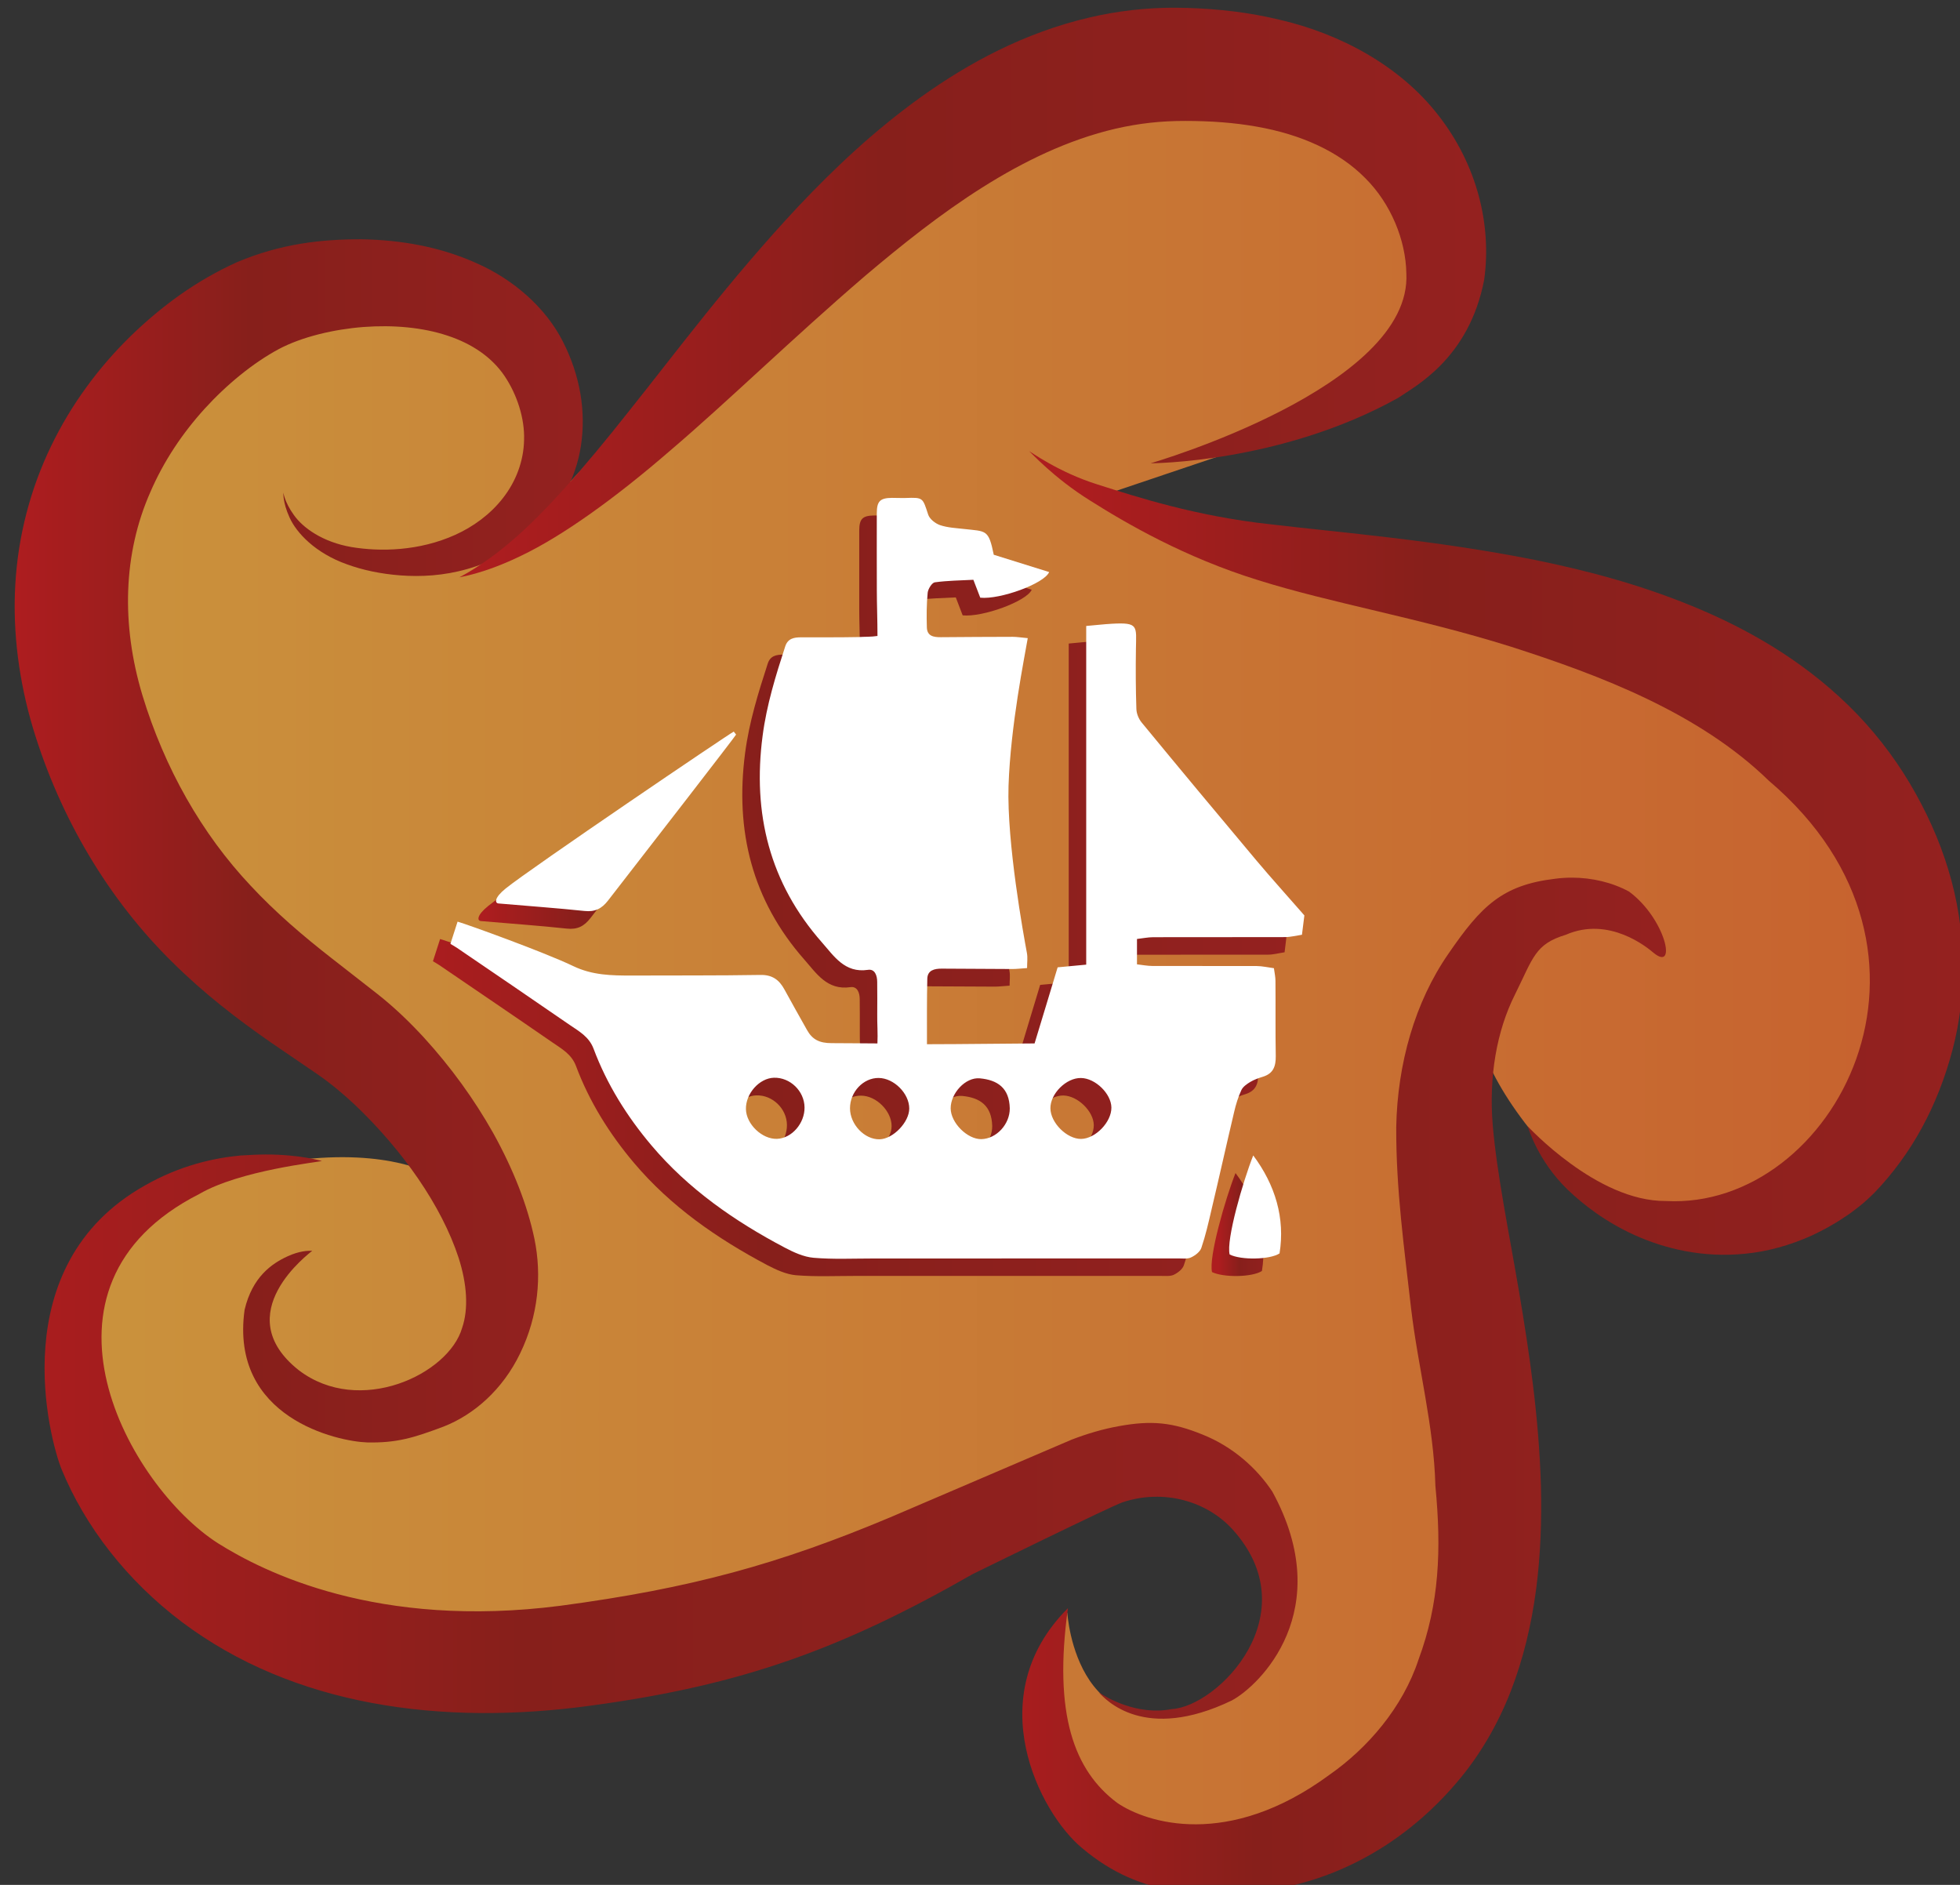 <?xml version="1.0" encoding="UTF-8"?>
<svg xmlns="http://www.w3.org/2000/svg" xmlns:xlink="http://www.w3.org/1999/xlink" version="1.1" id="Capa_1" x="0px" y="0px" width="52px" height="50px" viewBox="0 0 52 50" xml:space="preserve">
<rect x="0" y="0" width="52" height="50" fill="#333333" stroke="none"/>
<g>
	<g>
		<defs>
			<path id="SVGID_1_" d="M27.812,1.762c-0.289,0.145-4.692,3.033-4.91,3.177c-0.216,0.146-5.294,5.199-5.294,5.199l-2.522,2.684     l-0.836,1.223l0.113-1.223c0,0,0.242-2.726,0.092-2.974C12.188,6.118,4.13,8.694,3.771,9.272     c-0.361,0.577-1.949,3.393-2.382,4.263c-0.433,0.869,1.948,8.38,1.948,8.38c0.277,0.896,7.202,8.308,8.178,9.267     c0,0-1.157-0.729-3.698-0.4c-0.876,0.117-3.28,0.721-3.28,0.721l-2.5,2.753L2.47,39.02l6.426,4.547l9.676-0.795l11.335-4.758     h1.805c0,0,2.394,3.75,2.381,3.963c-0.106,2.25-0.972,2.694-1.712,3.045c-3.831,1.82-4.064-2.242-4.064-2.242     s-2.263,2.977,0.223,5.421c0.21,0.209,2.41,1.216,2.41,1.216s3.668-0.195,6.756-3.794c0.161-0.188,1.299-5.593,1.35-5.812     c0.049-0.217-0.914-7.305-0.914-7.305l0.142-5.832c0,0,0.376-0.561,1.146,1.387c0.543,1.371,2.217,3.414,3.762,4.102     c-0.049-0.006,0.605,0.197,1.394,0.4c0.972,0.25,2.149,0.502,2.474,0.356c0.289-0.138,1.117-0.446,1.392-0.634     c0.142-0.092,0.577-0.332,0.721-0.438c0.151-0.123,0.274-0.24,0.401-0.369c0.974-1.014,1.664-1.994,2.059-3.48     c0.389-1.475,0.383-3.178-0.111-4.789c-0.24-0.805-0.598-1.582-1.029-2.307c-0.434-0.727-0.99-1.437-1.616-2.049     c-1.265-1.234-2.743-2.065-4.171-2.65c-1.438-0.587-2.848-0.95-4.184-1.221c-2.455-0.485-4.652-0.678-6.519-0.886l-4.724-0.963     l3.695-1.245c0,0-0.091-0.132,3.021-1.426c3.109-1.294,2.292-2.921,2.438-3.092c0.146-0.17-1.371-3.367-1.658-3.873     c-0.291-0.504-3.537-1.804-4.045-2.238c-0.104-0.091-0.371-0.128-0.729-0.128C30.654,1.129,28.04,1.649,27.812,1.762"></path>
		</defs>
		<clipPath id="SVGID_2_">
			<use xlink:href="#SVGID_1_" overflow="visible"></use>
		</clipPath>
		
			<linearGradient id="SVGID_3_" gradientUnits="userSpaceOnUse" x1="-655.455" y1="313.132" x2="-655.299" y2="313.132" gradientTransform="matrix(324.939 0 0 -324.939 212984.125 101773.828)">
			<stop offset="0" style="stop-color:#CA953D"></stop>
			<stop offset="1" style="stop-color:#C7602E"></stop>
		</linearGradient>
		<rect x="0.956" y="1.129" clip-path="url(#SVGID_2_)" fill="url(#SVGID_3_)" width="51.058" height="48.285"></rect>
	</g>
</g>
<g>
	<g>
		<defs>
			<path id="SVGID_4_" d="M8.284,33.178L8.284,33.178L8.284,33.178 M8.284,33.178c0-0.002,0-0.002,0-0.002     S8.284,33.176,8.284,33.178 M6.296,6.951C5.212,7.44,4.299,8.108,3.457,8.924c-0.833,0.816-1.564,1.793-2.104,2.915     c-0.541,1.118-0.875,2.378-0.947,3.665c-0.075,1.287,0.104,2.583,0.466,3.801c0.719,2.392,2.015,4.563,3.699,6.216     c0.832,0.828,1.736,1.521,2.605,2.125l1.246,0.85c0.341,0.236,0.677,0.514,0.995,0.812c1.264,1.205,2.297,2.672,2.75,4.057     c0.222,0.693,0.268,1.351,0.093,1.861c-0.354,1.231-2.724,2.353-4.336,1.119c-1.894-1.502,0.304-3.111,0.359-3.166     c-0.004,0.002-0.013,0.002-0.03,0c-0.078,0-0.3-0.002-0.628,0.149c-0.412,0.19-0.93,0.543-1.136,1.417     c-0.399,2.875,2.48,3.494,3.253,3.518c0.786,0.016,1.229-0.121,2.031-0.422c0.786-0.308,1.56-0.965,2.032-1.951     c0.474-0.982,0.576-2.05,0.373-3.031c-0.185-0.881-0.55-1.825-1.098-2.812c-0.501-0.886-1.107-1.729-1.836-2.527     c-0.366-0.397-0.767-0.787-1.227-1.15L8.81,25.428c-0.78-0.607-1.506-1.231-2.157-1.93c-1.303-1.382-2.288-3.125-2.874-5.053     c-0.568-1.884-0.509-3.767,0.21-5.392c0.35-0.813,0.849-1.56,1.441-2.211c0.586-0.644,1.287-1.216,1.963-1.58     c0.622-0.331,1.473-0.528,2.253-0.588c0.791-0.059,1.569,0.011,2.225,0.229c0.657,0.216,1.178,0.576,1.511,1.065     c0.34,0.502,0.54,1.14,0.522,1.696c-0.009,0.571-0.22,1.113-0.559,1.546c-0.338,0.437-0.794,0.764-1.27,0.979     c-0.958,0.431-1.981,0.449-2.743,0.324c-0.772-0.132-1.297-0.511-1.538-0.855c-0.249-0.345-0.272-0.593-0.28-0.588     c0.01-0.003-0.023,0.24,0.167,0.655c0.183,0.411,0.688,0.949,1.525,1.245c0.413,0.151,0.892,0.254,1.424,0.294     c0.536,0.039,1.138,0.01,1.768-0.17c0.626-0.177,1.286-0.503,1.854-1.047c0.566-0.537,1.023-1.319,1.161-2.224     c0.138-0.914-0.021-1.859-0.477-2.759c-0.465-0.92-1.335-1.661-2.29-2.081c-0.961-0.435-2.001-0.618-3.058-0.636     C8.526,6.346,7.455,6.463,6.296,6.951"></path>
		</defs>
		<clipPath id="SVGID_5_">
			<use xlink:href="#SVGID_4_" overflow="visible"></use>
		</clipPath>
		
			<linearGradient id="SVGID_6_" gradientUnits="userSpaceOnUse" x1="-651.763" y1="310.92" x2="-651.607" y2="310.92" gradientTransform="matrix(96.85 0 0 -96.85 63123.84 30134.996)">
			<stop offset="0" style="stop-color:#AD1D1F"></stop>
			<stop offset="0.405" style="stop-color:#871F1B"></stop>
			<stop offset="0.924" style="stop-color:#92211F"></stop>
			<stop offset="1" style="stop-color:#94211F"></stop>
		</linearGradient>
		<rect x="0.332" y="6.346" clip-path="url(#SVGID_5_)" fill="url(#SVGID_6_)" width="15.219" height="31.929"></rect>
	</g>
</g>
<g>
	<g>
		<defs>
			<path id="SVGID_7_" d="M30.525,12.292L30.525,12.292 M28.906,0.464c-1.725,0.4-3.214,1.209-4.469,2.107     c-1.26,0.905-2.314,1.908-3.247,2.894c-1.856,1.982-3.263,3.893-4.496,5.432c-1.22,1.548-2.269,2.729-3.103,3.438     c-0.831,0.714-1.409,0.973-1.403,0.981c-0.006-0.01,0.627-0.079,1.663-0.586c1.035-0.497,2.408-1.459,3.934-2.781     c1.537-1.309,3.237-2.975,5.17-4.633c1.927-1.631,4.15-3.32,6.636-3.901c0.626-0.144,1.216-0.209,1.859-0.207     c0.659,0,1.295,0.045,1.888,0.151c1.188,0.207,2.191,0.666,2.879,1.362c0.688,0.683,1.078,1.652,1.094,2.526     c0.164,3.023-6.76,5.036-6.785,5.043c0.019-0.002,3.457-0.004,6.563-1.733c0.459-0.312,1.884-1.047,2.287-3.134     c0.204-1.452-0.188-3.053-1.217-4.366c-1.024-1.321-2.615-2.166-4.218-2.535C33.137,0.327,32.318,0.236,31.5,0.21     c-0.113-0.004-0.23-0.006-0.348-0.006C30.417,0.205,29.643,0.289,28.906,0.464"></path>
		</defs>
		<clipPath id="SVGID_8_">
			<use xlink:href="#SVGID_7_" overflow="visible"></use>
		</clipPath>
		
			<linearGradient id="SVGID_9_" gradientUnits="userSpaceOnUse" x1="-654.468" y1="311.846" x2="-654.313" y2="311.846" gradientTransform="matrix(175.039 0 0 -175.039 114569.398 54592.742)">
			<stop offset="0" style="stop-color:#AD1D1F"></stop>
			<stop offset="0.405" style="stop-color:#871F1B"></stop>
			<stop offset="0.924" style="stop-color:#92211F"></stop>
			<stop offset="1" style="stop-color:#94211F"></stop>
		</linearGradient>
		<rect x="12.182" y="0.205" clip-path="url(#SVGID_8_)" fill="url(#SVGID_9_)" width="27.397" height="15.112"></rect>
	</g>
</g>
<g>
	<g>
		<defs>
			<path id="SVGID_10_" d="M41.262,23.31c-1.404,0.167-1.962,0.718-2.836,1.992c-0.887,1.279-1.352,2.917-1.383,4.6     c-0.006,1.66,0.211,3.193,0.393,4.798c0.187,1.588,0.605,3.116,0.646,4.719c0.163,1.69,0.104,3.119-0.447,4.603     c-0.419,1.275-1.355,2.354-2.365,3.059c-2.688,1.979-4.855,1.273-5.629,0.744c-1.145-0.855-1.697-2.35-1.308-5.165     c-2.352,2.348-0.743,5.431,0.364,6.354c1.65,1.404,3.287,1.207,4.365,1.188c3.107-0.225,4.955-2.178,5.565-2.893     c0.616-0.711,1.103-1.55,1.448-2.429c0.689-1.771,0.851-3.647,0.807-5.463c-0.053-1.821-0.307-3.528-0.578-5.138     c-0.27-1.588-0.589-3.129-0.701-4.434c-0.104-1.275,0.1-2.49,0.592-3.467c0.484-0.974,0.527-1.333,1.346-1.581     c1.154-0.504,2.169,0.343,2.324,0.474c0.644,0.537,0.322-0.908-0.647-1.621c-0.444-0.241-0.978-0.369-1.524-0.369     C41.551,23.282,41.404,23.291,41.262,23.31"></path>
		</defs>
		<clipPath id="SVGID_11_">
			<use xlink:href="#SVGID_10_" overflow="visible"></use>
		</clipPath>
		
			<linearGradient id="SVGID_12_" gradientUnits="userSpaceOnUse" x1="-653.699" y1="311.996" x2="-653.543" y2="311.996" gradientTransform="matrix(109.733 0 0 -109.733 71759.281 34272.875)">
			<stop offset="0" style="stop-color:#AD1D1F"></stop>
			<stop offset="0.405" style="stop-color:#871F1B"></stop>
			<stop offset="0.924" style="stop-color:#92211F"></stop>
			<stop offset="1" style="stop-color:#94211F"></stop>
		</linearGradient>
		<rect x="25.981" y="23.282" clip-path="url(#SVGID_11_)" fill="url(#SVGID_12_)" width="18.527" height="27.134"></rect>
	</g>
</g>
<g>
	<g>
		<defs>
			<path id="SVGID_13_" d="M8.547,30.795c0.001,0,0.002,0,0.002-0.004L8.547,30.795 M8.55,30.791L8.55,30.791L8.55,30.791      M6.376,30.652c-0.709,0.068-1.598,0.263-2.528,0.793c-3.789,2.123-2.523,6.771-2.214,7.531c0.623,1.516,1.732,2.951,3.198,4.055     c2.945,2.211,6.847,2.765,10.865,2.211c4.028-0.545,6.666-1.52,10.11-3.486c0,0,3.705-1.82,3.979-1.906     c1.095-0.363,2.237-0.023,2.911,0.717c2.031,2.24-0.383,4.703-1.612,4.77c-0.911,0.178-1.731-0.305-1.933-0.445     c0.182,0.199,1.213,1.33,3.527,0.217c0.732-0.389,2.801-2.387,1.077-5.541c-0.409-0.617-1.041-1.189-1.848-1.512     c-0.804-0.328-1.358-0.382-2.216-0.226c-0.435,0.077-0.854,0.204-1.258,0.358l-4.811,2.06c-2.958,1.243-5.295,1.886-8.747,2.347     c-4.868,0.629-7.888-0.9-9.091-1.656c-2.358-1.504-5.333-6.809-0.5-9.265c1.081-0.631,3.183-0.848,3.257-0.877     C8.529,30.797,8.39,30.753,8.13,30.71c-0.248-0.041-0.607-0.085-1.072-0.085C6.853,30.625,6.625,30.637,6.376,30.652"></path>
		</defs>
		<clipPath id="SVGID_14_">
			<use xlink:href="#SVGID_13_" overflow="visible"></use>
		</clipPath>
		
			<linearGradient id="SVGID_15_" gradientUnits="userSpaceOnUse" x1="-654.645" y1="313.004" x2="-654.49" y2="313.004" gradientTransform="matrix(213.637 0 0 -213.637 139857.844 66907.578)">
			<stop offset="0" style="stop-color:#AD1D1F"></stop>
			<stop offset="0.405" style="stop-color:#871F1B"></stop>
			<stop offset="0.924" style="stop-color:#92211F"></stop>
			<stop offset="1" style="stop-color:#94211F"></stop>
		</linearGradient>
		<rect x="0.06" y="30.625" clip-path="url(#SVGID_14_)" fill="url(#SVGID_15_)" width="35.422" height="15.594"></rect>
	</g>
</g>
<g>
	<g>
		<defs>
			<path id="SVGID_16_" d="M40.521,29.874c0,0,0,0,0.002,0C40.521,29.874,40.521,29.874,40.521,29.874L40.521,29.874 M28.924,13.28     c0.971,0.614,2.52,1.511,4.451,2.108c1.93,0.609,4.248,0.996,6.684,1.758c2.412,0.772,5.022,1.766,6.867,3.562     c5.379,4.564,1.725,11.392-2.728,11.151c-0.927,0.007-1.845-0.493-2.527-0.991c-0.673-0.487-1.121-0.976-1.146-0.993     c0.022,0.023,0.25,0.893,1.07,1.688c0.418,0.396,0.992,0.846,1.773,1.201c0.779,0.35,1.791,0.612,2.945,0.492     c0.574-0.056,1.172-0.219,1.756-0.482c0.289-0.137,0.58-0.291,0.854-0.479c0.143-0.088,0.268-0.188,0.407-0.295     c0.153-0.122,0.287-0.248,0.413-0.374c0.973-1.018,1.66-2.277,2.055-3.764c0.393-1.475,0.385-3.178-0.107-4.789     c-0.242-0.805-0.599-1.582-1.031-2.307c-0.434-0.728-0.987-1.437-1.615-2.049c-1.266-1.236-2.738-2.064-4.172-2.649     c-1.436-0.588-2.848-0.95-4.18-1.221c-2.672-0.527-5.041-0.709-7.004-0.941c-1.965-0.215-3.522-0.72-4.569-1.054     c-1.035-0.322-1.797-0.883-1.818-0.886C27.32,11.97,27.953,12.678,28.924,13.28 M27.302,11.964L27.302,11.964L27.302,11.964     L27.302,11.964"></path>
		</defs>
		<clipPath id="SVGID_17_">
			<use xlink:href="#SVGID_16_" overflow="visible"></use>
		</clipPath>
		
			<linearGradient id="SVGID_18_" gradientUnits="userSpaceOnUse" x1="-654.731" y1="312.137" x2="-654.576" y2="312.137" gradientTransform="matrix(159.214 0 0 -159.214 104269.438 49719.109)">
			<stop offset="0" style="stop-color:#AD1D1F"></stop>
			<stop offset="0.405" style="stop-color:#871F1B"></stop>
			<stop offset="0.924" style="stop-color:#92211F"></stop>
			<stop offset="1" style="stop-color:#94211F"></stop>
		</linearGradient>
		<rect x="27.302" y="11.964" clip-path="url(#SVGID_17_)" fill="url(#SVGID_18_)" width="25.003" height="21.411"></rect>
	</g>
</g>
<g>
	<g>
		<defs>
			<path id="SVGID_19_" d="M24.755,29.868c-0.001-0.397,0.392-0.833,0.773-0.796c0.469,0.044,0.782,0.254,0.796,0.796     c0.004,0.419-0.353,0.807-0.754,0.813c-0.004,0-0.009,0-0.013,0C25.189,30.684,24.758,30.25,24.755,29.868 M22.085,29.866     c-0.001-0.435,0.353-0.806,0.76-0.802c0.405,0.002,0.81,0.41,0.81,0.808c0.001,0.362-0.428,0.81-0.785,0.817     c-0.006,0-0.01,0-0.016,0C22.463,30.689,22.086,30.289,22.085,29.866 M27.4,29.866c-0.004-0.386,0.425-0.812,0.813-0.806     c0.38,0.008,0.802,0.42,0.806,0.785c0.004,0.385-0.424,0.824-0.804,0.832c-0.002,0-0.004,0-0.008,0     C27.835,30.68,27.404,30.248,27.4,29.866 M19.322,29.891c-0.007-0.414,0.357-0.824,0.744-0.834     c0.43-0.014,0.808,0.354,0.812,0.783c0.006,0.426-0.339,0.823-0.726,0.84c-0.007,0-0.015,0-0.022,0     C19.739,30.68,19.33,30.283,19.322,29.891 M23.562,13.677c-0.068,0.002-0.137,0-0.204-0.001c-0.055-0.001-0.11-0.003-0.164-0.002     c-0.313,0.004-0.398,0.09-0.398,0.407c-0.002,0.688,0,1.375,0,2.062c0,0.356,0.018,0.764,0.018,1.194     c-0.167,0.027-0.338,0.019-0.494,0.021c-0.34,0.007-0.68,0.007-1.019,0.007c-0.172,0-0.346,0-0.519,0     c-0.183,0.001-0.346,0.028-0.414,0.24c-0.252,0.777-0.493,1.551-0.6,2.371c-0.271,2.064,0.186,3.907,1.573,5.481     c0.317,0.359,0.603,0.82,1.222,0.729c0.183-0.026,0.246,0.15,0.246,0.322c0,0.287,0.006,0.572,0.002,0.859     c-0.004,0.223,0.018,0.516,0.003,0.773c-0.273,0-0.781-0.013-1.218-0.013c-0.315,0-0.508-0.088-0.651-0.347     c-0.197-0.359-0.402-0.715-0.597-1.073c-0.139-0.255-0.321-0.39-0.636-0.386c-1.137,0.019-2.276,0.012-3.414,0.016     c-0.532,0.002-1.047-0.006-1.555-0.251C14,25.73,11.959,24.99,11.676,24.909c-0.072,0.227-0.124,0.385-0.19,0.59     c0.065,0.04,0.121,0.069,0.171,0.104c0.997,0.68,1.997,1.357,2.99,2.043c0.247,0.172,0.514,0.312,0.634,0.631     c0.355,0.949,0.89,1.802,1.538,2.57c0.976,1.155,2.204,2.006,3.534,2.711c0.238,0.123,0.504,0.248,0.767,0.27     c0.518,0.043,1.042,0.018,1.563,0.018c2.708,0,5.415,0,8.122,0c0.11,0,0.238,0.014,0.334-0.029     c0.107-0.051,0.232-0.146,0.268-0.25c0.111-0.326,0.188-0.666,0.268-1.006c0.204-0.865,0.396-1.732,0.602-2.6     c0.047-0.197,0.106-0.396,0.193-0.58c0.041-0.091,0.145-0.16,0.234-0.215c0.102-0.062,0.22-0.104,0.336-0.141     c0.277-0.086,0.348-0.276,0.341-0.545c-0.01-0.666-0.002-1.332-0.006-2c0-0.098-0.022-0.196-0.042-0.334     c-0.163-0.021-0.309-0.057-0.458-0.057c-0.498-0.002-0.996-0.002-1.495-0.001c-0.424,0-0.847,0.001-1.273,0     c-0.123-0.001-0.256-0.026-0.406-0.043v-0.673c0.156-0.018,0.293-0.046,0.431-0.046c0.531-0.001,1.063-0.001,1.599-0.001     c0.638,0,1.272,0,1.908-0.001c0.145,0,0.289-0.04,0.442-0.063c0.026-0.229,0.05-0.409,0.062-0.513     c-0.453-0.519-0.869-0.979-1.27-1.456c-1.021-1.215-2.037-2.435-3.046-3.66c-0.077-0.095-0.134-0.237-0.138-0.359     c-0.021-0.532-0.022-1.065-0.014-1.598c0.012-0.602,0.075-0.704-0.637-0.663c-0.217,0.012-0.432,0.037-0.684,0.059v8.985     c-0.263,0.024-0.485,0.045-0.758,0.07c-0.201,0.658-0.416,1.383-0.609,2.018c-0.366,0-1.964,0.022-2.856,0.022     c0-0.544-0.005-1.217,0.009-1.737c0.006-0.226,0.188-0.268,0.377-0.266c0.626,0.003,1.253,0.008,1.876,0.009     c0.108,0,0.219-0.015,0.392-0.026c0-0.147,0.021-0.275-0.005-0.396c-0.088-0.481-0.534-2.917-0.486-4.437     c0.049-1.598,0.425-3.419,0.509-3.918c-0.183-0.016-0.29-0.034-0.401-0.034c-0.633,0-1.271,0.005-1.906,0.01     c-0.188,0.001-0.366-0.026-0.372-0.262c-0.006-0.308-0.006-0.616,0.022-0.921c0.011-0.101,0.112-0.262,0.19-0.274     c0.34-0.046,0.685-0.048,1.022-0.067c0.075,0.195,0.132,0.343,0.182,0.476c0.525,0.055,1.699-0.372,1.832-0.68     c-0.498-0.155-0.998-0.311-1.472-0.459c-0.141-0.681-0.202-0.618-0.79-0.685c-0.213-0.024-0.436-0.035-0.635-0.102     c-0.126-0.042-0.279-0.163-0.317-0.28c-0.124-0.384-0.132-0.444-0.417-0.444C23.69,13.672,23.631,13.674,23.562,13.677"></path>
		</defs>
		<clipPath id="SVGID_20_">
			<use xlink:href="#SVGID_19_" overflow="visible"></use>
		</clipPath>
		
			<linearGradient id="SVGID_21_" gradientUnits="userSpaceOnUse" x1="-653.929" y1="315.995" x2="-653.773" y2="315.995" gradientTransform="matrix(145.583 0 0 145.583 95212.602 -45979.727)">
			<stop offset="0" style="stop-color:#AD1D1F"></stop>
			<stop offset="0.405" style="stop-color:#871F1B"></stop>
			<stop offset="0.924" style="stop-color:#92211F"></stop>
			<stop offset="1" style="stop-color:#94211F"></stop>
		</linearGradient>
		<rect x="11.486" y="13.672" clip-path="url(#SVGID_20_)" fill="url(#SVGID_21_)" width="22.653" height="20.2"></rect>
	</g>
</g>
<g>
	<g>
		<defs>
			<path id="SVGID_22_" d="M12.949,24.035c-0.309,0.25-0.289,0.39-0.191,0.398c0.662,0.058,1.618,0.127,2.279,0.2     c0.281,0.03,0.46-0.061,0.628-0.279c1.08-1.39,3.349-4.319,3.397-4.4c-0.021-0.027-0.042-0.053-0.062-0.079     C18.901,19.916,13.607,23.501,12.949,24.035"></path>
		</defs>
		<clipPath id="SVGID_23_">
			<use xlink:href="#SVGID_22_" overflow="visible"></use>
		</clipPath>
		
			<linearGradient id="SVGID_24_" gradientUnits="userSpaceOnUse" x1="-646.236" y1="321.297" x2="-646.08" y2="321.297" gradientTransform="matrix(40.922 0 0 40.922 26458.227 -13125.996)">
			<stop offset="0" style="stop-color:#AD1D1F"></stop>
			<stop offset="0.405" style="stop-color:#871F1B"></stop>
			<stop offset="0.924" style="stop-color:#92211F"></stop>
			<stop offset="1" style="stop-color:#94211F"></stop>
		</linearGradient>
		<rect x="12.64" y="19.874" clip-path="url(#SVGID_23_)" fill="url(#SVGID_24_)" width="6.423" height="4.789"></rect>
	</g>
</g>
<g>
	<g>
		<defs>
			<path id="SVGID_25_" d="M32.156,33.744c0.306,0.15,1.07,0.138,1.324-0.029c0.149-0.934-0.113-1.814-0.701-2.598     C32.505,31.807,32.062,33.355,32.156,33.744"></path>
		</defs>
		<clipPath id="SVGID_26_">
			<use xlink:href="#SVGID_25_" overflow="visible"></use>
		</clipPath>
		
			<linearGradient id="SVGID_27_" gradientUnits="userSpaceOnUse" x1="-619.19" y1="341.443" x2="-619.034" y2="341.443" gradientTransform="matrix(8.858 0 0 8.858 5517.106 -2992.104)">
			<stop offset="0" style="stop-color:#AD1D1F"></stop>
			<stop offset="0.405" style="stop-color:#871F1B"></stop>
			<stop offset="0.924" style="stop-color:#92211F"></stop>
			<stop offset="1" style="stop-color:#94211F"></stop>
		</linearGradient>
		<rect x="32.062" y="31.117" clip-path="url(#SVGID_26_)" fill="url(#SVGID_27_)" width="1.568" height="2.777"></rect>
	</g>
</g>
<g>
	<g>
		<defs>
			<rect id="SVGID_28_" x="-2.111" y="-1.808" width="55.554" height="54.308"></rect>
		</defs>
		<clipPath id="SVGID_29_">
			<use xlink:href="#SVGID_28_" overflow="visible"></use>
		</clipPath>
		<path clip-path="url(#SVGID_29_)" fill="#FFFFFF" d="M23.28,16.87c0-0.431-0.017-0.838-0.017-1.195    c-0.001-0.687-0.003-1.374-0.001-2.061c0.001-0.318,0.086-0.403,0.398-0.407c0.123-0.001,0.246,0.007,0.368,0.003    c0.465-0.016,0.449-0.012,0.597,0.44c0.038,0.118,0.189,0.237,0.315,0.28c0.201,0.068,0.423,0.078,0.637,0.102    c0.588,0.067,0.65,0.004,0.788,0.684c0.477,0.149,0.975,0.304,1.47,0.459c-0.13,0.308-1.303,0.734-1.828,0.68    c-0.051-0.132-0.107-0.28-0.183-0.475c-0.338,0.018-0.683,0.021-1.022,0.067c-0.077,0.011-0.178,0.173-0.19,0.274    c-0.03,0.304-0.031,0.613-0.022,0.92c0.005,0.236,0.182,0.263,0.371,0.262c0.637-0.005,1.271-0.009,1.908-0.01    c0.107,0,0.219,0.019,0.398,0.035c-0.084,0.498-0.457,2.319-0.51,3.918c-0.047,1.519,0.399,3.955,0.488,4.436    c0.023,0.121,0.004,0.25,0.004,0.398c-0.173,0.012-0.281,0.025-0.393,0.025c-0.624-0.002-1.25-0.008-1.875-0.01    c-0.189,0-0.373,0.041-0.379,0.267c-0.013,0.521-0.009,1.192-0.009,1.738c0.894,0,2.492-0.021,2.855-0.021    c0.196-0.637,0.411-1.361,0.612-2.019c0.27-0.024,0.494-0.046,0.758-0.071v-8.984c0.25-0.021,0.466-0.047,0.681-0.059    c0.713-0.04,0.647,0.062,0.638,0.664c-0.008,0.532-0.006,1.065,0.012,1.598c0.004,0.123,0.062,0.264,0.141,0.359    c1.008,1.225,2.025,2.445,3.045,3.66c0.4,0.476,0.818,0.936,1.271,1.456c-0.012,0.104-0.035,0.284-0.064,0.513    c-0.15,0.022-0.298,0.061-0.441,0.062c-1.168,0.004-2.338,0-3.506,0.003c-0.139,0.001-0.275,0.029-0.43,0.047v0.673    c0.15,0.018,0.279,0.042,0.407,0.043c0.923,0.003,1.846-0.001,2.77,0.002c0.146,0.001,0.293,0.036,0.456,0.057    c0.02,0.139,0.041,0.237,0.041,0.336c0.006,0.666-0.004,1.332,0.008,1.998c0.002,0.267-0.063,0.459-0.34,0.545    c-0.115,0.035-0.236,0.078-0.339,0.14c-0.09,0.055-0.192,0.126-0.233,0.214c-0.086,0.186-0.146,0.382-0.192,0.581    c-0.205,0.866-0.397,1.735-0.603,2.601c-0.078,0.338-0.156,0.678-0.267,1.004c-0.035,0.104-0.161,0.201-0.271,0.252    c-0.092,0.047-0.22,0.028-0.332,0.028c-2.705,0.002-5.414,0.002-8.122,0.002c-0.521,0-1.045,0.025-1.562-0.019    c-0.264-0.023-0.528-0.145-0.768-0.271c-1.33-0.701-2.557-1.553-3.533-2.709c-0.649-0.768-1.183-1.619-1.538-2.568    c-0.121-0.32-0.388-0.461-0.635-0.631c-0.995-0.686-1.993-1.365-2.99-2.044c-0.051-0.035-0.106-0.064-0.172-0.104    c0.066-0.206,0.117-0.364,0.19-0.59c0.282,0.081,2.324,0.821,3.068,1.179c0.508,0.245,1.022,0.252,1.554,0.251    c1.137-0.005,2.277,0.003,3.414-0.016c0.315-0.006,0.497,0.131,0.636,0.386c0.195,0.36,0.399,0.716,0.598,1.073    c0.142,0.257,0.334,0.35,0.651,0.35c0.437,0,0.945,0.008,1.218,0.008c0.013-0.256-0.009-0.549-0.005-0.771    c0.005-0.286-0.001-0.573-0.001-0.859c0-0.173-0.063-0.352-0.246-0.322c-0.618,0.092-0.904-0.371-1.221-0.729    c-1.387-1.574-1.845-3.417-1.573-5.48c0.107-0.82,0.347-1.595,0.6-2.372c0.069-0.21,0.231-0.239,0.414-0.24    c0.513-0.001,1.026,0.003,1.538-0.007C22.941,16.888,23.114,16.897,23.28,16.87 M29.486,29.38    c-0.004-0.368-0.426-0.778-0.805-0.784c-0.391-0.009-0.818,0.416-0.813,0.805c0.004,0.384,0.438,0.815,0.815,0.811    C29.064,30.206,29.49,29.764,29.486,29.38 M26.79,29.4c-0.013-0.541-0.326-0.752-0.795-0.795    c-0.381-0.035-0.775,0.397-0.773,0.797c0.002,0.383,0.442,0.822,0.815,0.816C26.438,30.208,26.794,29.82,26.79,29.4     M24.123,29.406c0-0.4-0.406-0.807-0.811-0.811c-0.408-0.004-0.761,0.37-0.761,0.805c0.001,0.428,0.388,0.832,0.785,0.822    C23.694,30.214,24.123,29.768,24.123,29.406 M21.345,29.376c-0.005-0.435-0.383-0.799-0.812-0.787    c-0.387,0.011-0.751,0.419-0.743,0.832c0.007,0.401,0.433,0.806,0.829,0.789C21.007,30.193,21.35,29.799,21.345,29.376"></path>
	</g>
	<g>
		<defs>
			<rect id="SVGID_30_" x="-2.111" y="-1.808" width="55.554" height="54.308"></rect>
		</defs>
		<clipPath id="SVGID_31_">
			<use xlink:href="#SVGID_30_" overflow="visible"></use>
		</clipPath>
		<path clip-path="url(#SVGID_31_)" fill="#FFFFFF" d="M13.417,23.568c0.658-0.533,5.951-4.119,6.05-4.161    c0.021,0.026,0.042,0.053,0.062,0.079c-0.046,0.081-2.316,3.011-3.396,4.401c-0.168,0.218-0.348,0.308-0.627,0.278    c-0.661-0.071-1.617-0.141-2.28-0.199C13.127,23.958,13.107,23.818,13.417,23.568"></path>
	</g>
	<g>
		<defs>
			<rect id="SVGID_32_" x="-2.111" y="-1.808" width="55.554" height="54.308"></rect>
		</defs>
		<clipPath id="SVGID_33_">
			<use xlink:href="#SVGID_32_" overflow="visible"></use>
		</clipPath>
		<path clip-path="url(#SVGID_33_)" fill="#FFFFFF" d="M33.249,30.65c0.584,0.781,0.849,1.664,0.698,2.599    c-0.252,0.167-1.021,0.183-1.324,0.028C32.527,32.891,32.975,31.34,33.249,30.65"></path>
	</g>
</g>
</svg>
